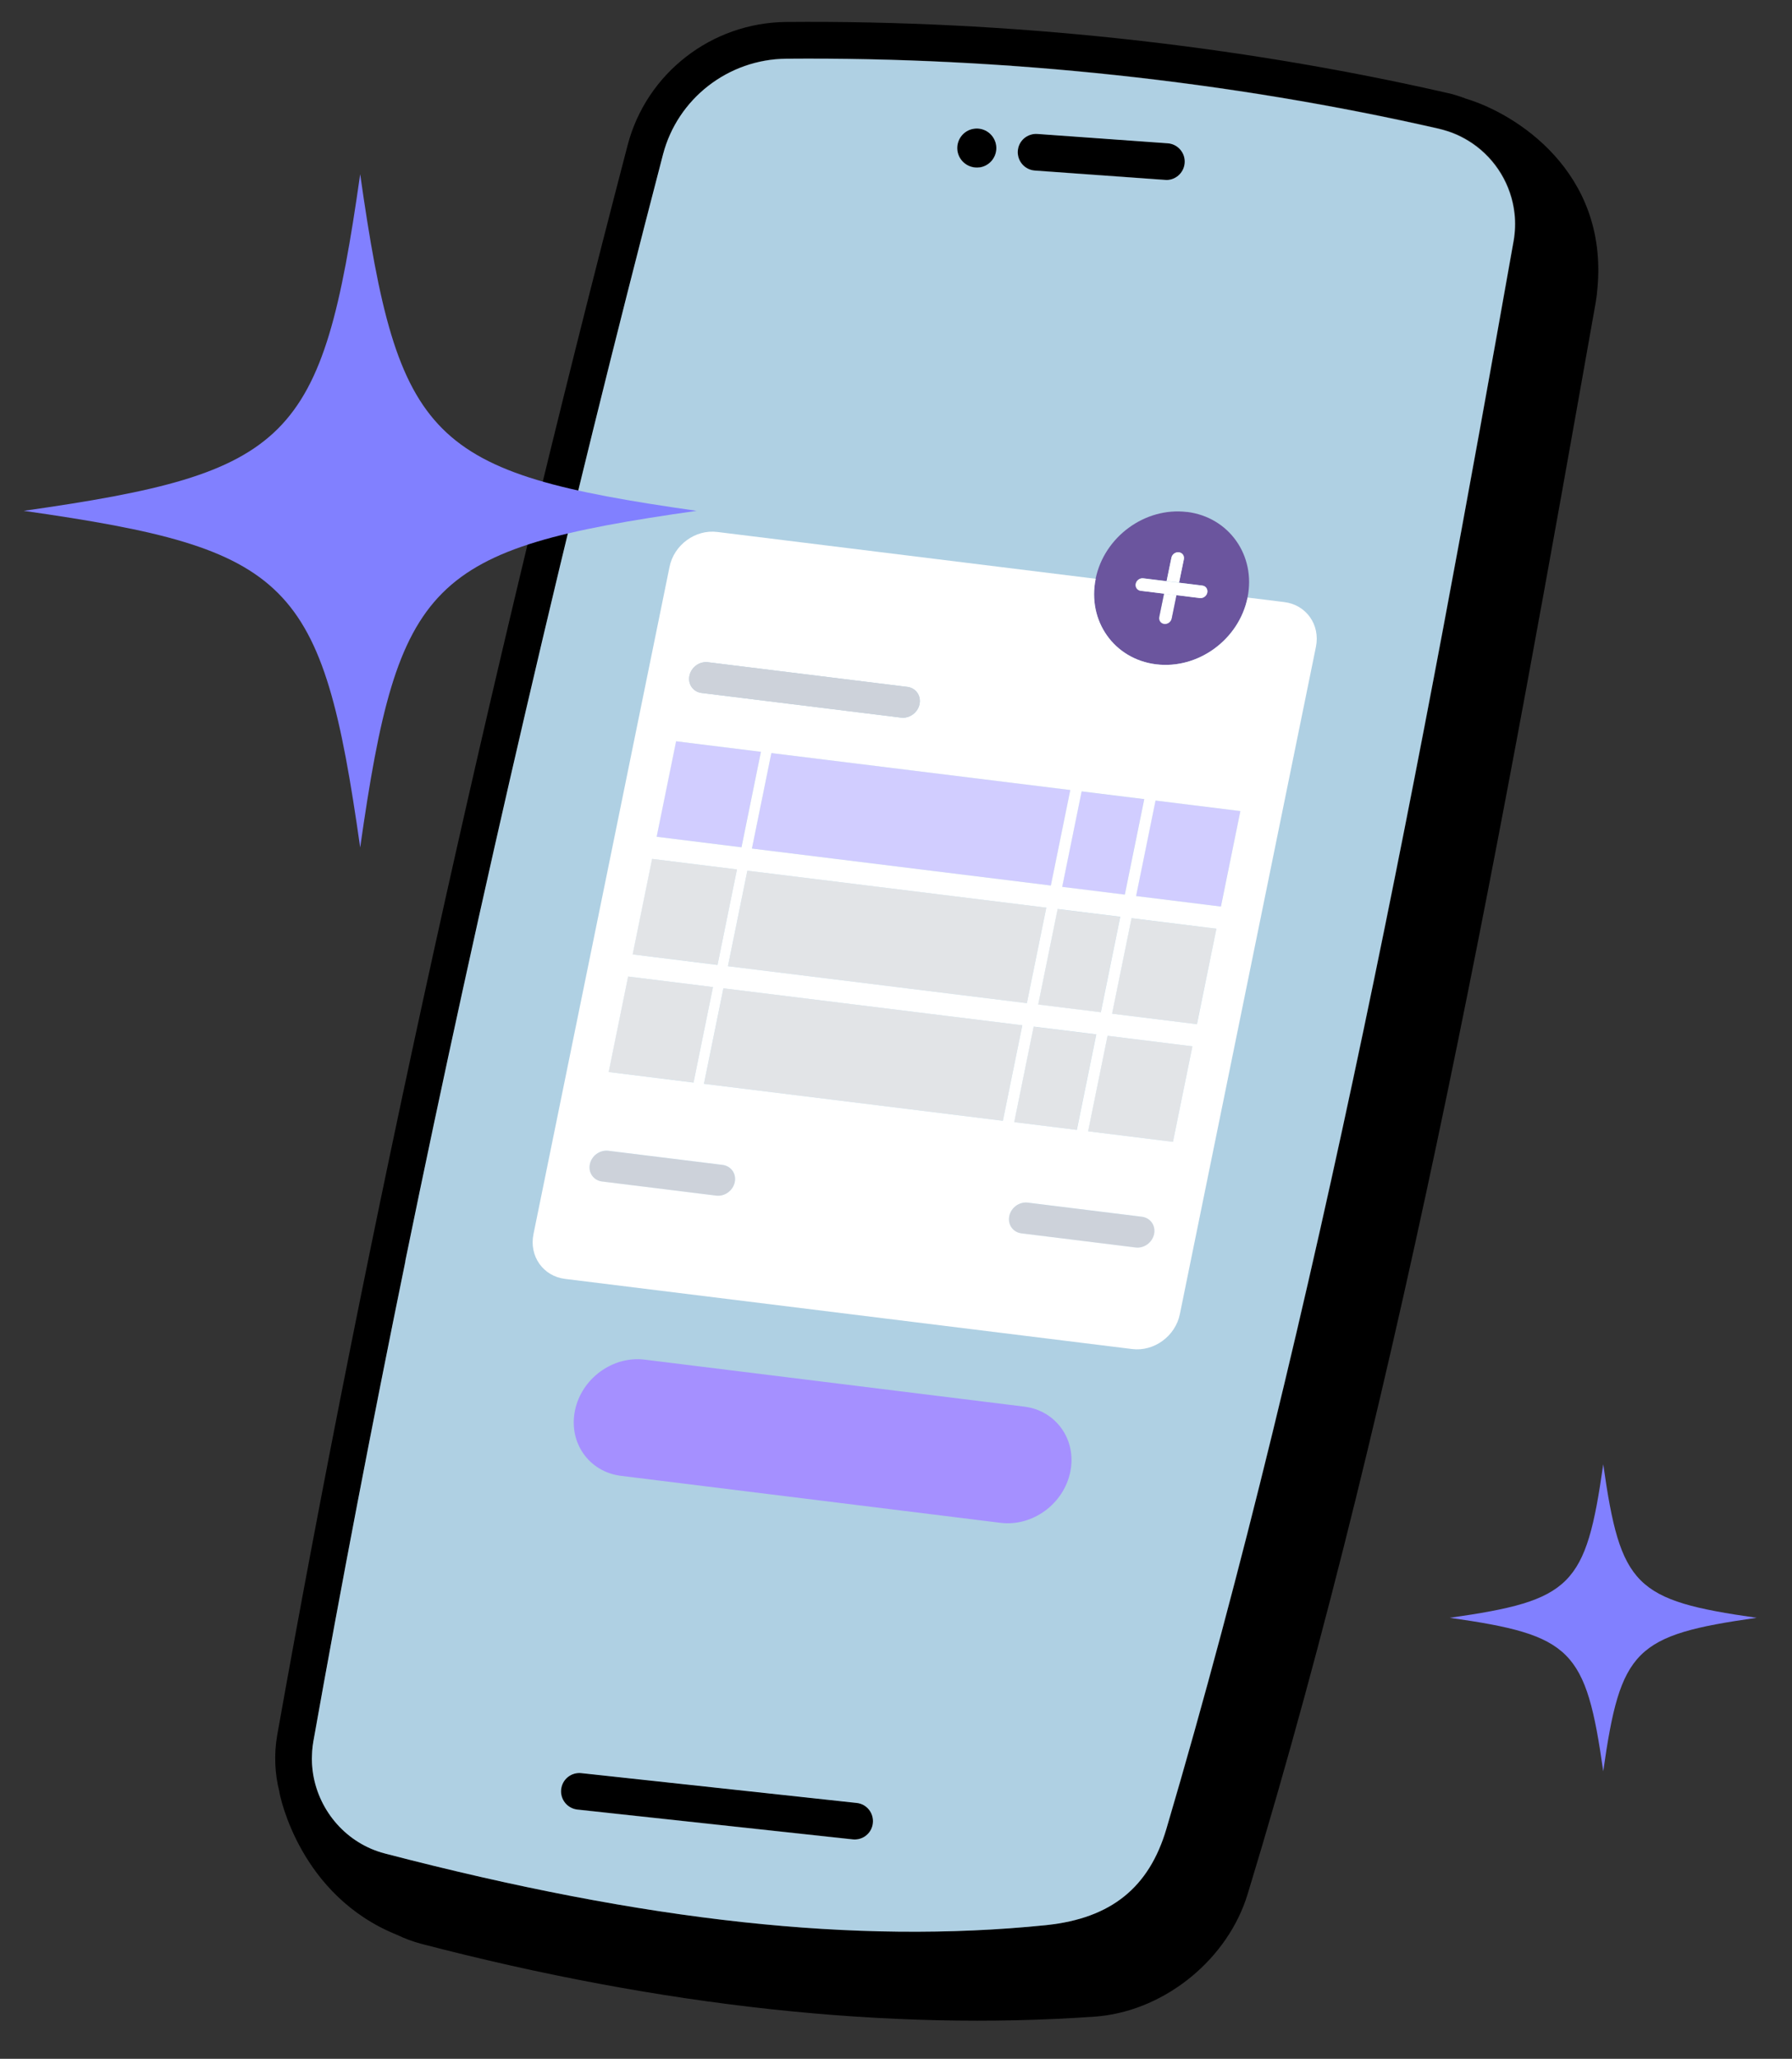 <?xml version="1.0" encoding="UTF-8"?>
<svg id="Layer_1" data-name="Layer 1" xmlns="http://www.w3.org/2000/svg" viewBox="0 0 212.94 244.52">
  <rect x="0" y="0" width="212.94" height="244.52" fill="#333333" stroke="none"/>
  <defs>
    <style>
      .cls-1, .cls-2, .cls-3, .cls-4, .cls-5, .cls-6, .cls-7, .cls-8, .cls-9 {
        stroke-width: 0px;
      }

      .cls-10 {
        isolation: isolate;
      }

      .cls-2 {
        fill: #8180ff;
      }

      .cls-3 {
        fill: #d1cdff;
      }

      .cls-4 {
        fill: #a590ff;
      }

      .cls-5 {
        fill: #afd0e3;
      }

      .cls-6 {
        fill: #cdd2da;
      }

      .cls-7 {
        fill: #6b559e;
      }

      .cls-8 {
        fill: #fff;
      }

      .cls-9 {
        fill: #e2e4e7;
      }
    </style>
  </defs>
  <path class="cls-2" d="m208.74,192.14c-14.5,2.06-16.17,3.73-18.23,18.23-2.06-14.5-3.73-16.17-18.23-18.23,14.5-2.06,16.17-3.73,18.23-18.23,2.06,14.5,3.73,16.17,18.23,18.23Z"/>
  <g>
    <path class="cls-1" d="m140.79,19.34c-.08,1.06-.91,1.9-1.94,2.01-.13.01-.26.02-.39,0l-15.48-1.11c-1.2-.09-2.1-1.13-2.02-2.33.08-1.2,1.12-2.1,2.33-2.02l15.48,1.11c1.2.08,2.11,1.13,2.02,2.33Z"/>
    <path class="cls-1" d="m103.73,216.51c-.11,1.04-.93,1.83-1.93,1.93-.15.02-.31.02-.47,0l-32.71-3.54c-1.19-.13-2.06-1.2-1.93-2.4.13-1.2,1.2-2.06,2.4-1.93l32.71,3.54c1.2.12,2.06,1.2,1.93,2.4Z"/>
    <path class="cls-1" d="m118.38,17.23c.18,1.27-.7,2.45-1.97,2.63-1.27.18-2.44-.7-2.63-1.96-.18-1.27.7-2.45,1.97-2.63,1.27-.18,2.44.7,2.63,1.97Z"/>
    <path class="cls-1" d="m174.07,11.67c-.69-.26-1.4-.48-2.13-.64-25.14-5.74-52.29-8.65-78.53-8.42-8.85.08-16.6,6.09-18.83,14.63-16.57,63.49-30.96,128.79-41.64,188.84-.4,2.3-.29,4.58.26,6.72,0,.02,0,.05,0,.07.09.5,2.45,12.3,13.99,16.93.91.44,1.88.8,2.9,1.07,28.63,7.46,55.54,10.36,79.99,8.64.22-.01.44-.04.67-.06,7.88-.85,15.17-6.84,17.5-14.48,18.74-61.51,30.76-129.26,41.36-189.03.1-.57.17-1.14.21-1.7,1.28-13.83-9.69-20.78-15.75-22.56Zm5.8,16.97c-10.5,59.18-23.21,127.43-41.25,188.55-2.06,6.97-6.57,10.61-14.18,11.43l-.18.02c-22.51,2.29-47.46-.42-78.52-8.52-4.53-1.18-7.78-4.98-8.51-9.4-.02-.12-.04-.23-.05-.35-.02-.18-.04-.36-.06-.55-.02-.16-.03-.33-.03-.49,0-.16-.01-.32-.01-.47,0-.21,0-.42.02-.63,0-.13,0-.25.02-.37.03-.34.07-.68.13-1.03,10.66-59.94,25.03-125.13,41.57-188.51,1.73-6.64,7.75-11.31,14.65-11.37,25.91-.22,52.71,2.66,77.52,8.31.36.09.72.18,1.06.3,0,0,.02,0,.02,0,.35.11.69.24,1.02.39,0,0,.01,0,.01,0,.67.3,1.3.65,1.89,1.05,2.79,1.91,4.64,4.96,5.01,8.34.12,1.07.08,2.17-.11,3.28Z"/>
    <path class="cls-5" d="m48.17,149.79c-3.97,19.38-7.63,38.46-10.94,57.05-.06.35-.1.68-.13,1.03-.01.12-.01.25-.02.37-.01.21-.02.42-.02.63,0,.15,0,.31.01.47,0,.16.02.33.03.49.02.19.03.37.06.55.01.12.03.23.05.35.73,4.42,3.99,8.22,8.51,9.4,31.06,8.09,56.01,10.8,78.52,8.52l.18-.02c7.62-.82,12.13-4.46,14.18-11.43,18.04-61.12,30.75-129.37,41.25-188.55.19-1.11.23-2.21.11-3.28-.37-3.38-2.21-6.43-5.01-8.34-.59-.4-1.22-.75-1.89-1.05,0,0,0,0-.01,0-.33-.14-.67-.28-1.02-.39,0,0-.01,0-.02,0-.35-.12-.7-.21-1.06-.3-24.81-5.66-51.62-8.53-77.52-8.31-6.9.06-12.92,4.73-14.65,11.37-11.41,43.73-21.79,88.33-30.63,131.46m55.57,66.72c-.11,1.04-.93,1.83-1.93,1.93-.15.02-.31.02-.47,0l-32.71-3.54c-1.19-.13-2.06-1.2-1.93-2.4.13-1.2,1.2-2.06,2.4-1.93l32.71,3.54c1.2.12,2.06,1.2,1.93,2.4Zm12.68-196.65c-1.27.18-2.44-.7-2.63-1.96-.18-1.27.7-2.45,1.97-2.63,1.27-.18,2.44.7,2.63,1.97.18,1.27-.7,2.45-1.97,2.63Zm24.37-.52c-.08,1.06-.91,1.9-1.94,2.01-.13.01-.26.02-.39,0l-15.48-1.11c-1.2-.09-2.1-1.13-2.02-2.33.08-1.2,1.12-2.1,2.33-2.02l15.48,1.11c1.2.08,2.11,1.13,2.02,2.33Z"/>
  </g>
  <g>
    <path class="cls-4" d="m121.71,167.06c3.8.47,6.25,3.94,5.47,7.75s-4.49,6.52-8.29,6.05l-45.1-5.58c-3.8-.47-6.25-3.94-5.47-7.75s4.49-6.52,8.29-6.05l45.1,5.58Z"/>
    <g class="cls-10">
      <path class="cls-8" d="m137.76,73.28l.57-2.78,1.48.18-.57,2.78c-.08.41-.48.7-.89.65s-.67-.42-.59-.83Z"/>
      <path class="cls-7" d="m141.06,60.8c4.98.62,8.2,5.17,7.18,10.17s-5.88,8.55-10.87,7.93-8.2-5.17-7.18-10.16,5.89-8.55,10.87-7.93Zm1.51,10.22c.41.05.81-.24.89-.65s-.18-.78-.59-.83l-2.77-.34.57-2.77c.08-.41-.18-.78-.59-.83s-.81.24-.89.65l-.57,2.77-2.77-.34c-.41-.05-.81.24-.89.65s.18.78.59.83l2.77.34-.57,2.78c-.08.41.18.78.59.83s.81-.24.89-.65l.57-2.78,2.77.34"/>
    </g>
    <path class="cls-6" d="m85.85,138.36c1,.12,1.65,1.04,1.45,2.05s-1.19,1.72-2.19,1.6l-13.58-1.68c-1-.12-1.65-1.04-1.44-2.05s1.19-1.72,2.19-1.6l13.58,1.68Z"/>
    <path class="cls-6" d="m135.7,144.52c1,.12,1.65,1.04,1.44,2.05s-1.18,1.72-2.19,1.6l-13.58-1.68c-1-.12-1.65-1.04-1.44-2.05s1.18-1.72,2.19-1.6l13.58,1.68Z"/>
    <polygon class="cls-3" points="147.39 96.33 145.07 107.67 134.99 106.42 137.3 95.08 147.39 96.33"/>
    <polygon class="cls-3" points="135.96 94.92 133.65 106.26 126.21 105.34 128.52 94 135.96 94.92"/>
    <polygon class="cls-9" points="144.54 110.3 142.22 121.64 132.14 120.39 134.45 109.06 144.54 110.3"/>
    <polygon class="cls-9" points="133.11 108.89 130.8 120.23 123.36 119.31 125.67 107.97 133.11 108.89"/>
    <g class="cls-10">
      <polygon class="cls-9" points="87.57 103.26 85.26 114.59 75.17 113.35 77.48 102.01 87.57 103.26"/>
      <polygon class="cls-3" points="127.18 93.83 124.87 105.17 89.35 100.78 91.66 89.44 127.18 93.83"/>
      <polygon class="cls-9" points="124.33 107.8 122.02 119.14 86.5 114.75 88.81 103.41 124.33 107.8"/>
    </g>
    <polygon class="cls-9" points="84.72 117.23 82.41 128.56 72.32 127.32 74.63 115.98 84.72 117.23"/>
    <polygon class="cls-9" points="121.48 121.77 119.17 133.11 83.65 128.72 85.96 117.38 121.48 121.77"/>
    <polygon class="cls-9" points="130.26 122.86 127.95 134.19 120.51 133.27 122.82 121.94 130.26 122.86"/>
    <polygon class="cls-3" points="90.42 89.29 88.1 100.62 78.02 99.38 80.33 88.04 90.42 89.29"/>
    <polygon class="cls-9" points="141.69 124.27 139.38 135.61 129.29 134.36 131.6 123.02 141.69 124.27"/>
    <g class="cls-10">
      <path class="cls-8" d="m140.09,65.59c.41.05.67.42.59.83l-.57,2.77-1.48-.18.57-2.77c.08-.41.48-.7.89-.65Z"/>
      <path class="cls-8" d="m142.87,69.55c.41.05.67.42.59.83s-.48.7-.89.65l-2.77-.34-1.48-.18-2.77-.34c-.41-.05-.67-.42-.59-.83s.48-.7.89-.65l2.77.34,1.48.18,2.77.34Z"/>
      <path class="cls-8" d="m152.62,71.51c2.6.32,4.28,2.7,3.75,5.31l-16.17,79.26c-.53,2.61-3.07,4.47-5.68,4.14l-67.38-8.33c-2.6-.32-4.28-2.7-3.75-5.31l16.17-79.26c.53-2.61,3.07-4.47,5.68-4.14l44.96,5.56c-1.02,5,2.19,9.55,7.18,10.16s9.85-2.94,10.87-7.93l4.38.54Zm-27.75,33.66l2.31-11.34-35.52-4.39-2.31,11.34,35.52,4.39m-5.7,27.94l2.31-11.34-35.52-4.39-2.31,11.34,35.52,4.39m2.85-13.97l2.31-11.34-35.52-4.39-2.31,11.34,35.52,4.39m23.06-11.47l2.31-11.34-10.08-1.25-2.31,11.34,10.08,1.25m-64.74-19.63l-2.31,11.34,10.08,1.25,2.31-11.34-10.08-1.25m59.04,47.57l2.31-11.34-10.08-1.25-2.31,11.34,10.08,1.25m2.85-13.97l2.31-11.34-10.08-1.25-2.31,11.34,10.08,1.25m-67.59-5.66l-2.31,11.34,10.08,1.25,2.31-11.34-10.08-1.25m2.85-13.97l-2.31,11.34,10.08,1.25,2.31-11.34-10.08-1.25m6.63-23.36c-1-.12-1.98.59-2.19,1.6s.44,1.92,1.44,2.05l23.71,2.93c1,.12,1.98-.59,2.19-1.6s-.44-1.92-1.44-2.05l-23.71-2.93m44.41,15.34l-2.31,11.34,7.44.92,2.31-11.34-7.44-.92m-5.7,27.94l-2.31,11.34,7.44.92,2.31-11.34-7.44-.92m2.85-13.97l-2.31,11.34,7.44.92,2.31-11.34-7.44-.92m-40.56,34.04c1,.12,1.98-.59,2.19-1.6s-.44-1.92-1.45-2.05l-13.58-1.68c-1-.12-1.98.59-2.19,1.6s.44,1.92,1.44,2.05l13.58,1.68m49.84,6.16c1,.12,1.98-.59,2.19-1.6s-.44-1.92-1.44-2.05l-13.58-1.68c-1-.12-1.98.59-2.19,1.6s.44,1.92,1.44,2.05l13.58,1.68"/>
    </g>
    <path class="cls-6" d="m107.82,81.58c1,.12,1.65,1.04,1.44,2.05s-1.19,1.72-2.19,1.6l-23.71-2.93c-1-.12-1.65-1.04-1.44-2.05s1.19-1.72,2.19-1.6l23.71,2.93Z"/>
  </g>
  <path class="cls-2" d="m82.78,60.67c-31.79,4.52-35.45,8.19-39.98,39.98-4.52-31.79-8.19-35.45-39.98-39.98,31.79-4.52,35.45-8.19,39.98-39.98,4.52,31.79,8.19,35.45,39.98,39.98Z"/>
</svg>